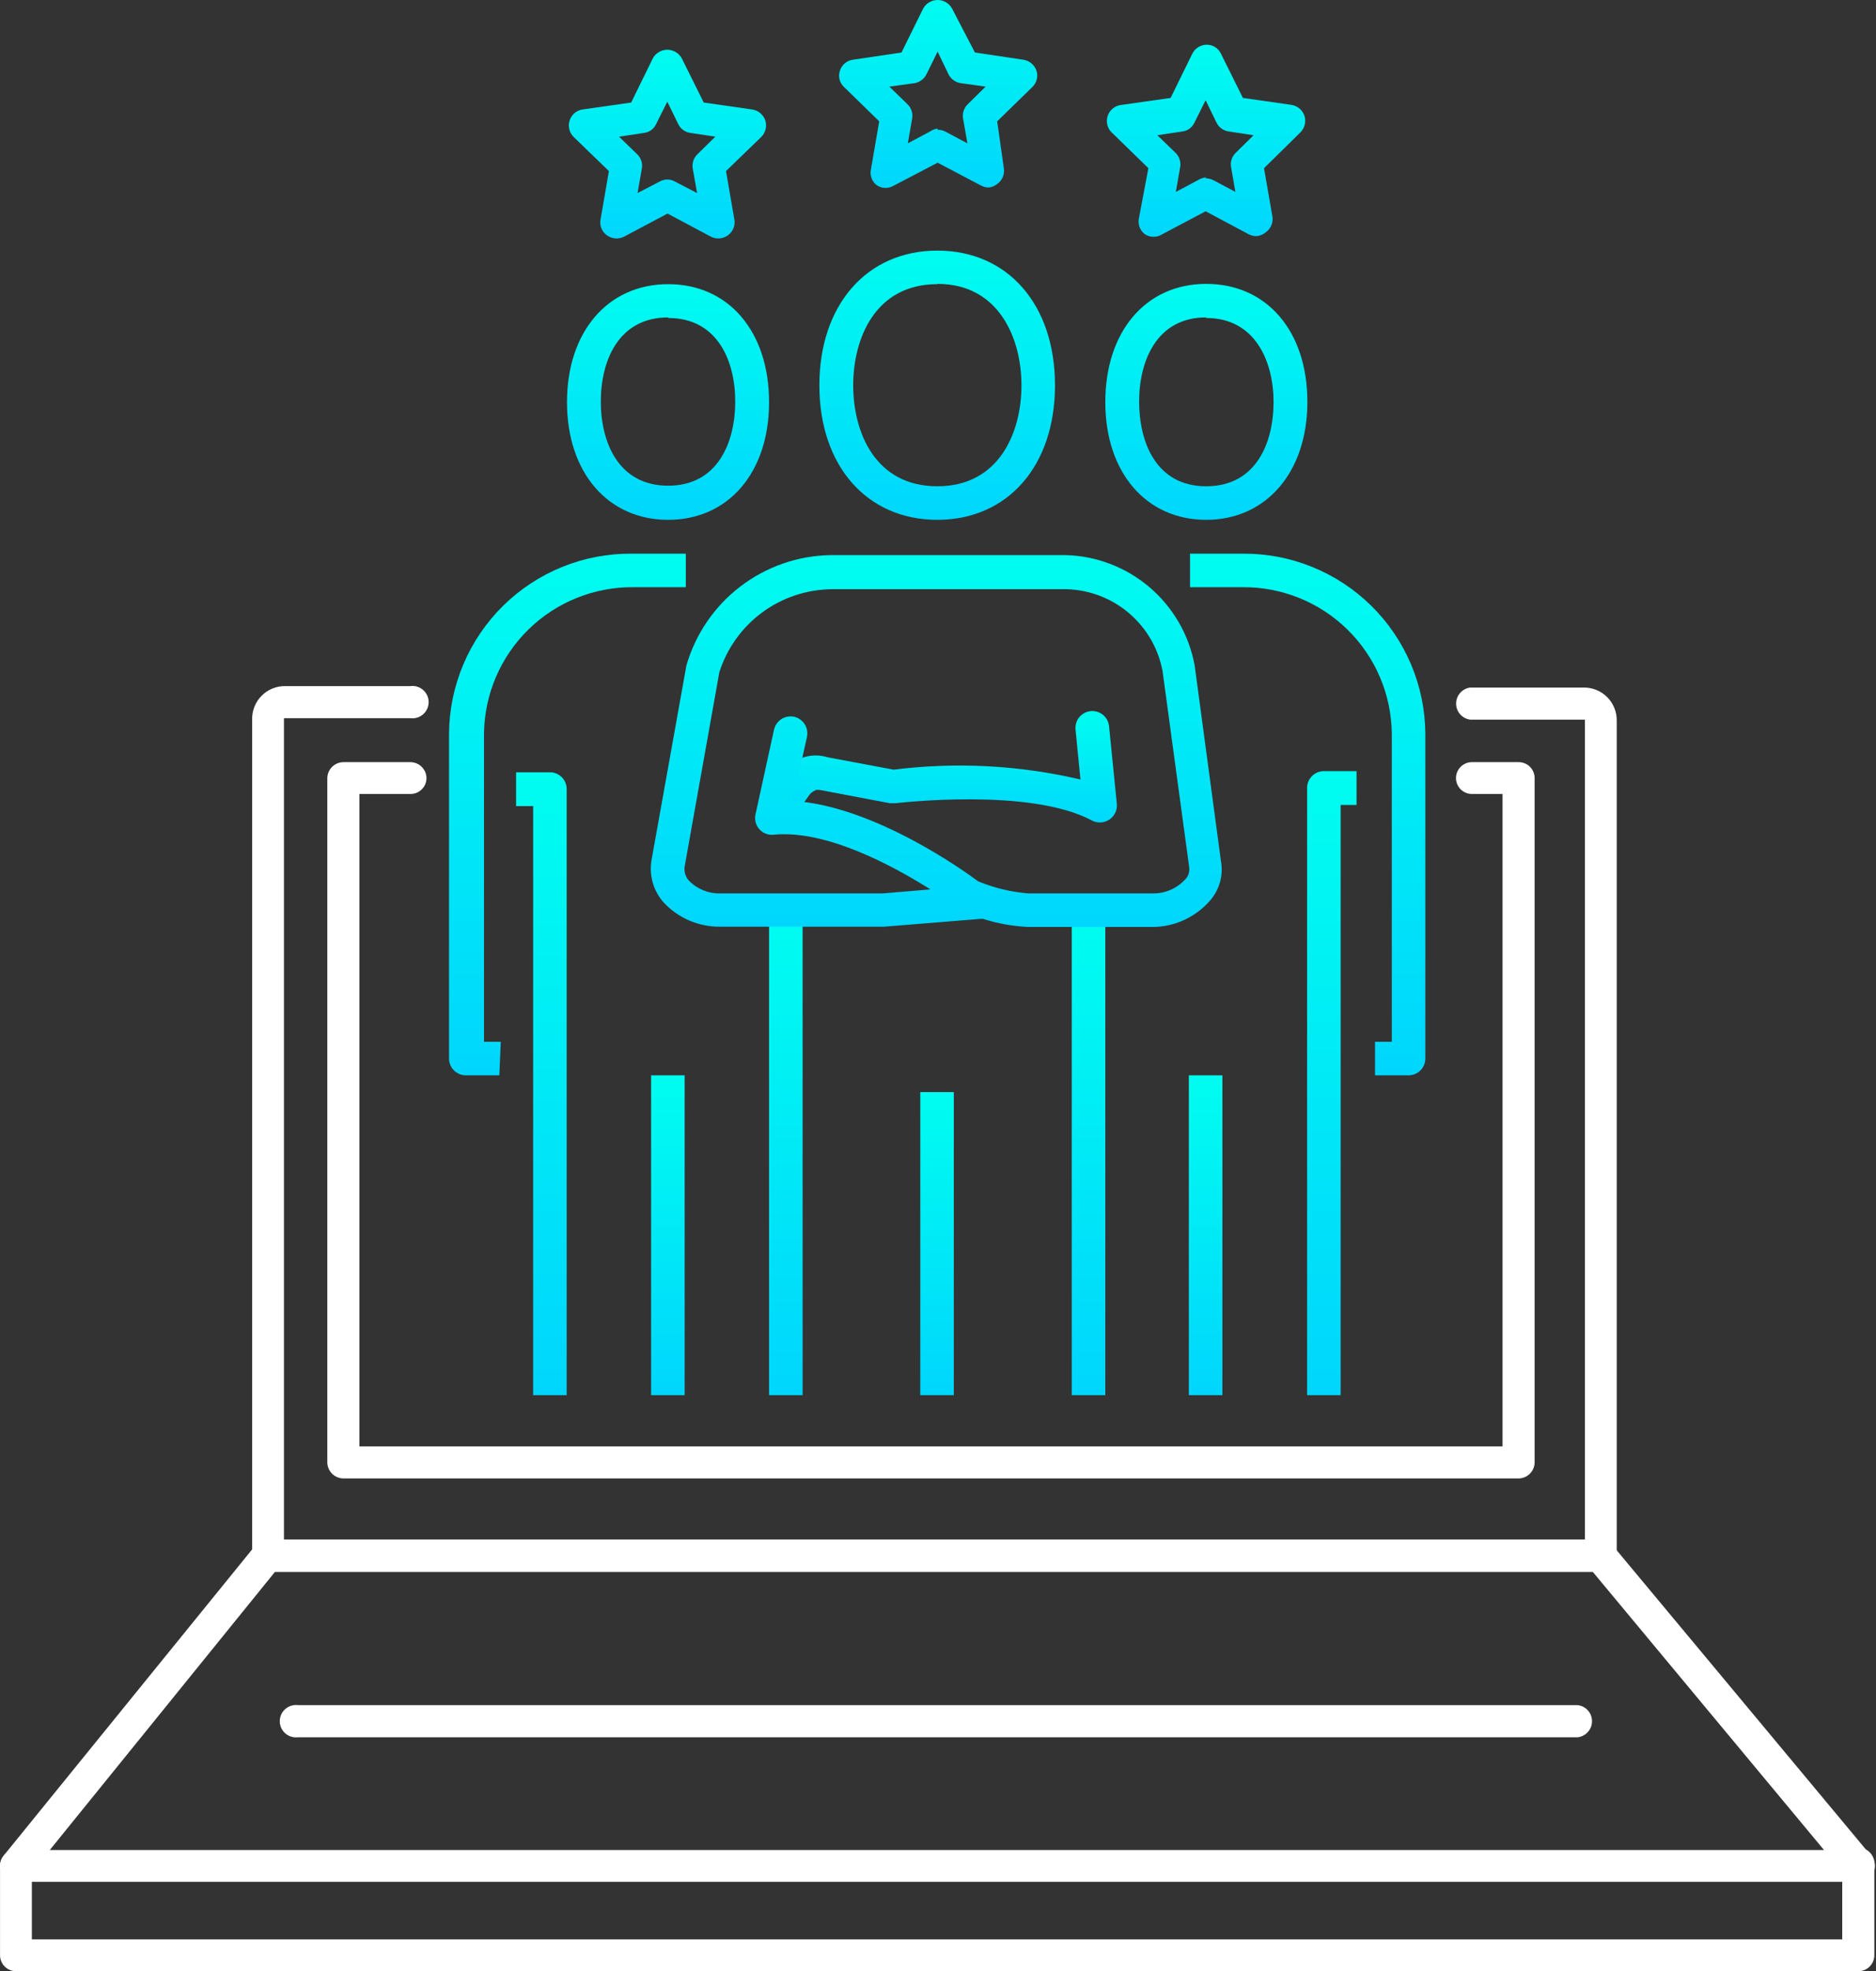 <svg width="99" height="104" viewBox="0 0 99 104" fill="none" xmlns="http://www.w3.org/2000/svg">
<rect x="0" y="0" width="99" height="104" fill="#333333" stroke="none"/>
<path d="M42.355 47.931H40.585V73.608H42.355V47.931Z" fill="url(#paint0_linear_3553_13081)"/>
<path d="M58.329 47.931H56.559V73.608H58.329V47.931Z" fill="url(#paint1_linear_3553_13081)"/>
<path d="M49.465 27.426C45.742 27.426 43.24 24.573 43.24 20.332C43.24 16.09 45.742 13.222 49.465 13.222C53.188 13.222 55.674 16.075 55.674 20.332C55.674 24.588 53.172 27.426 49.465 27.426ZM49.465 14.992C46.185 14.992 45.025 17.86 45.025 20.332C45.025 22.803 46.185 25.656 49.465 25.656C52.745 25.656 53.905 22.788 53.905 20.332C53.905 17.875 52.73 14.977 49.465 14.977V14.992Z" fill="url(#paint2_linear_3553_13081)"/>
<path d="M50.334 57.619H48.565V73.608H50.334V57.619Z" fill="url(#paint3_linear_3553_13081)"/>
<path d="M40.906 43.797C40.72 43.795 40.539 43.736 40.387 43.629C40.196 43.488 40.068 43.278 40.031 43.044C39.993 42.81 40.05 42.57 40.189 42.378L41.257 40.852C41.502 40.456 41.872 40.154 42.309 39.991C42.745 39.828 43.222 39.814 43.667 39.952L47.161 40.608C50.451 40.194 53.789 40.369 57.017 41.127L56.758 38.487C56.735 38.252 56.807 38.019 56.957 37.837C57.108 37.655 57.324 37.541 57.559 37.518C57.793 37.496 58.027 37.568 58.209 37.718C58.391 37.868 58.505 38.085 58.527 38.319L58.939 42.423C58.952 42.584 58.921 42.744 58.851 42.888C58.781 43.033 58.673 43.156 58.539 43.244C58.405 43.333 58.25 43.384 58.09 43.393C57.929 43.401 57.77 43.367 57.627 43.293C54.347 41.523 47.314 42.378 47.237 42.378H46.963L43.255 41.676H43.072C43.072 41.676 42.813 41.783 42.706 41.95L41.623 43.476C41.535 43.58 41.425 43.663 41.301 43.719C41.177 43.774 41.042 43.801 40.906 43.797Z" fill="url(#paint4_linear_3553_13081)"/>
<path d="M60.861 48.907H54.27C53.457 48.87 52.652 48.726 51.875 48.48H51.753L46.657 48.892H38.007C37.45 48.899 36.898 48.79 36.386 48.572C35.874 48.354 35.413 48.032 35.032 47.626C34.765 47.329 34.568 46.976 34.454 46.594C34.341 46.211 34.314 45.808 34.376 45.413L36.222 35.115C36.7 33.454 37.699 31.99 39.073 30.941C40.447 29.891 42.122 29.311 43.85 29.287H56.223C57.855 29.326 59.422 29.925 60.664 30.984C61.906 32.042 62.746 33.496 63.043 35.1L64.431 45.429C64.499 45.798 64.482 46.178 64.382 46.54C64.281 46.902 64.1 47.237 63.852 47.519C63.479 47.947 63.02 48.292 62.505 48.532C61.989 48.771 61.429 48.899 60.861 48.907ZM51.616 46.497C52.462 46.848 53.358 47.064 54.27 47.137H60.861C61.176 47.138 61.488 47.072 61.777 46.946C62.066 46.82 62.325 46.636 62.54 46.405C62.626 46.318 62.69 46.212 62.727 46.095C62.764 45.978 62.773 45.855 62.753 45.734L61.35 35.405C61.127 34.215 60.502 33.136 59.58 32.351C58.659 31.565 57.495 31.119 56.284 31.087H43.911C42.584 31.096 41.294 31.524 40.225 32.31C39.156 33.097 38.364 34.202 37.961 35.466L36.13 45.718C36.109 45.856 36.12 45.996 36.163 46.129C36.205 46.261 36.278 46.382 36.374 46.481C36.588 46.696 36.843 46.865 37.123 46.977C37.404 47.09 37.705 47.145 38.007 47.137H46.581L49.099 46.924C47.115 45.673 43.591 43.766 40.829 44.04C40.69 44.056 40.549 44.038 40.417 43.987C40.286 43.938 40.169 43.857 40.075 43.753C39.981 43.648 39.913 43.523 39.877 43.388C39.842 43.252 39.838 43.109 39.868 42.972L40.845 38.502C40.896 38.27 41.037 38.067 41.237 37.938C41.437 37.81 41.68 37.766 41.913 37.816C42.142 37.87 42.341 38.013 42.467 38.212C42.592 38.412 42.634 38.653 42.584 38.883L41.836 42.255C46.123 42.515 50.944 45.993 51.616 46.497Z" fill="url(#paint5_linear_3553_13081)"/>
<path d="M74.333 56.734H72.563V54.964H73.448V38.701C73.424 36.634 72.582 34.662 71.106 33.215C69.631 31.768 67.642 30.965 65.576 30.981H62.799V29.211H65.576C66.832 29.201 68.078 29.438 69.242 29.91C70.407 30.381 71.467 31.078 72.362 31.959C73.257 32.84 73.971 33.889 74.46 35.046C74.951 36.203 75.208 37.444 75.218 38.701V55.849C75.218 56.084 75.124 56.309 74.959 56.475C74.793 56.641 74.568 56.734 74.333 56.734Z" fill="url(#paint6_linear_3553_13081)"/>
<path d="M70.748 73.608H68.978V41.569C68.978 41.334 69.072 41.109 69.238 40.944C69.404 40.778 69.629 40.684 69.863 40.684H71.587V42.469H70.748V73.608Z" fill="url(#paint7_linear_3553_13081)"/>
<path d="M64.508 56.734H62.738V73.608H64.508V56.734Z" fill="url(#paint8_linear_3553_13081)"/>
<path d="M63.653 27.426C60.48 27.426 58.329 24.924 58.329 21.216C58.329 17.509 60.449 14.977 63.653 14.977C66.857 14.977 68.993 17.479 68.993 21.201C68.993 24.924 66.811 27.426 63.653 27.426ZM63.653 16.746C61.044 16.746 60.114 19.035 60.114 21.186C60.114 23.337 61.014 25.656 63.653 25.656C66.293 25.656 67.208 23.352 67.208 21.216C67.208 19.081 66.247 16.777 63.653 16.777V16.746Z" fill="url(#paint9_linear_3553_13081)"/>
<path d="M26.351 56.734H24.581C24.346 56.734 24.121 56.641 23.956 56.475C23.79 56.309 23.696 56.084 23.696 55.849V38.701C23.706 37.444 23.964 36.203 24.454 35.046C24.944 33.889 25.657 32.84 26.552 31.959C27.447 31.078 28.508 30.381 29.672 29.91C30.836 29.438 32.082 29.201 33.339 29.211H36.191V30.981H33.415C31.348 30.965 29.36 31.768 27.884 33.215C26.409 34.662 25.567 36.634 25.542 38.701V54.964H26.427L26.351 56.734Z" fill="url(#paint10_linear_3553_13081)"/>
<path d="M29.905 73.608H28.136V42.53H27.235V40.745H29.02C29.255 40.745 29.48 40.838 29.646 41.004C29.812 41.17 29.905 41.395 29.905 41.63V73.608Z" fill="url(#paint11_linear_3553_13081)"/>
<path d="M36.13 56.734H34.36V73.608H36.13V56.734Z" fill="url(#paint12_linear_3553_13081)"/>
<path d="M35.261 27.426C32.072 27.426 29.921 24.924 29.921 21.217C29.921 17.509 32.072 14.992 35.261 14.992C38.449 14.992 40.585 17.494 40.585 21.217C40.585 24.939 38.434 27.426 35.261 27.426ZM35.261 16.747C32.637 16.747 31.706 19.035 31.706 21.186C31.706 23.337 32.637 25.626 35.261 25.626C37.885 25.626 38.8 23.322 38.8 21.186C38.8 19.05 37.87 16.777 35.261 16.777V16.747Z" fill="url(#paint13_linear_3553_13081)"/>
<path d="M32.514 12.581C32.338 12.577 32.168 12.518 32.026 12.413C31.897 12.322 31.797 12.197 31.738 12.05C31.678 11.904 31.662 11.744 31.691 11.589L32.133 9.026L30.272 7.226C30.16 7.115 30.081 6.976 30.044 6.824C30.006 6.671 30.011 6.511 30.058 6.362C30.105 6.212 30.193 6.078 30.312 5.975C30.43 5.871 30.575 5.803 30.73 5.777L33.308 5.41L34.452 3.076C34.527 2.939 34.637 2.825 34.772 2.746C34.906 2.666 35.059 2.624 35.215 2.624C35.371 2.624 35.524 2.666 35.658 2.746C35.792 2.825 35.903 2.939 35.978 3.076L37.137 5.41L39.7 5.777C39.857 5.802 40.003 5.869 40.124 5.971C40.245 6.073 40.336 6.206 40.387 6.356C40.434 6.507 40.438 6.668 40.401 6.821C40.363 6.974 40.285 7.114 40.173 7.226L38.312 9.026L38.755 11.589C38.78 11.744 38.762 11.903 38.702 12.048C38.643 12.194 38.545 12.32 38.419 12.413C38.29 12.507 38.138 12.564 37.98 12.577C37.821 12.591 37.661 12.56 37.519 12.489L35.23 11.269L32.926 12.489C32.798 12.553 32.657 12.584 32.514 12.581ZM32.667 7.211L33.628 8.141C33.727 8.237 33.801 8.354 33.843 8.485C33.886 8.615 33.896 8.754 33.872 8.889L33.644 10.186L34.818 9.575C34.939 9.507 35.076 9.471 35.215 9.471C35.354 9.471 35.49 9.507 35.612 9.575L36.786 10.186L36.557 8.889C36.534 8.754 36.544 8.615 36.587 8.485C36.629 8.354 36.703 8.237 36.802 8.141L37.748 7.211L36.435 7.012C36.299 6.994 36.17 6.943 36.058 6.863C35.946 6.784 35.856 6.678 35.795 6.555L35.215 5.365L34.62 6.555C34.562 6.677 34.475 6.783 34.366 6.863C34.256 6.943 34.129 6.995 33.994 7.012L32.667 7.211Z" fill="url(#paint14_linear_3553_13081)"/>
<path d="M52.165 9.896C52.027 9.889 51.891 9.853 51.768 9.789L49.48 8.584L47.176 9.789C47.043 9.872 46.89 9.915 46.734 9.915C46.577 9.915 46.424 9.872 46.291 9.789C46.162 9.698 46.062 9.572 46.003 9.426C45.943 9.28 45.927 9.12 45.956 8.965L46.398 6.402L44.537 4.587C44.422 4.48 44.341 4.343 44.303 4.191C44.266 4.039 44.272 3.88 44.323 3.732C44.37 3.583 44.457 3.449 44.576 3.346C44.695 3.244 44.84 3.177 44.994 3.153L47.573 2.771L48.717 0.452C48.792 0.315 48.902 0.201 49.037 0.121C49.171 0.042 49.324 0 49.48 0C49.636 0 49.789 0.042 49.923 0.121C50.057 0.201 50.168 0.315 50.243 0.452L51.448 2.771L54.011 3.153C54.167 3.177 54.314 3.245 54.435 3.347C54.556 3.449 54.647 3.582 54.698 3.732C54.745 3.88 54.75 4.039 54.712 4.19C54.674 4.341 54.595 4.478 54.484 4.587L52.623 6.402L52.974 8.874C52.999 9.029 52.981 9.187 52.922 9.333C52.862 9.478 52.764 9.604 52.638 9.698C52.504 9.81 52.339 9.879 52.165 9.896ZM49.48 6.845C49.617 6.846 49.753 6.877 49.877 6.936L51.051 7.562L50.822 6.25C50.8 6.115 50.811 5.976 50.853 5.846C50.896 5.716 50.969 5.598 51.067 5.502L52.013 4.571L50.7 4.388C50.565 4.368 50.437 4.316 50.325 4.236C50.214 4.157 50.123 4.052 50.06 3.931L49.48 2.725L48.885 3.931C48.824 4.051 48.736 4.155 48.627 4.234C48.518 4.314 48.392 4.367 48.259 4.388L46.932 4.571L47.893 5.502C47.991 5.598 48.064 5.716 48.106 5.846C48.149 5.976 48.16 6.115 48.137 6.25L47.908 7.562L49.083 6.936C49.201 6.854 49.337 6.801 49.48 6.784V6.845Z" fill="url(#paint15_linear_3553_13081)"/>
<path d="M66.308 12.459C66.17 12.458 66.035 12.427 65.911 12.368L63.623 11.147L61.319 12.368C61.186 12.45 61.033 12.494 60.876 12.494C60.72 12.494 60.567 12.45 60.434 12.368C60.305 12.277 60.205 12.151 60.145 12.005C60.086 11.859 60.069 11.699 60.098 11.544L60.602 8.874L58.74 7.058C58.605 6.953 58.504 6.808 58.452 6.644C58.399 6.48 58.398 6.304 58.447 6.139C58.497 5.974 58.595 5.828 58.729 5.72C58.863 5.612 59.026 5.546 59.198 5.533L61.776 5.167L62.921 2.832C62.992 2.69 63.1 2.571 63.235 2.488C63.37 2.404 63.525 2.36 63.684 2.359C63.84 2.359 63.994 2.403 64.126 2.487C64.259 2.571 64.364 2.691 64.431 2.832L65.591 5.167L68.154 5.533C68.31 5.558 68.457 5.625 68.578 5.727C68.699 5.829 68.79 5.963 68.84 6.113C68.887 6.263 68.892 6.424 68.854 6.577C68.816 6.73 68.738 6.87 68.627 6.982L66.704 8.874L67.147 11.422C67.172 11.577 67.154 11.736 67.095 11.881C67.035 12.026 66.937 12.152 66.811 12.246C66.671 12.369 66.494 12.444 66.308 12.459ZM63.623 9.408C63.76 9.409 63.895 9.441 64.019 9.5L65.194 10.125L64.965 8.813C64.942 8.678 64.952 8.539 64.994 8.409C65.037 8.278 65.111 8.161 65.209 8.065L66.155 7.135L64.843 6.936C64.707 6.918 64.577 6.867 64.466 6.787C64.354 6.708 64.263 6.602 64.202 6.479L63.623 5.289L63.028 6.479C62.97 6.601 62.883 6.707 62.773 6.787C62.664 6.867 62.536 6.919 62.402 6.936L61.075 7.135L62.036 8.065C62.135 8.161 62.208 8.278 62.251 8.409C62.294 8.539 62.303 8.678 62.28 8.813L62.051 10.125L63.226 9.5C63.354 9.418 63.501 9.371 63.653 9.362L63.623 9.408Z" fill="url(#paint16_linear_3553_13081)"/>
<path d="M84.463 82.93H14.115C13.9 82.922 13.697 82.832 13.546 82.679C13.396 82.526 13.31 82.321 13.306 82.106V37.968C13.3 37.734 13.341 37.501 13.428 37.284C13.515 37.066 13.645 36.868 13.811 36.703C13.976 36.537 14.174 36.407 14.391 36.32C14.609 36.234 14.842 36.192 15.076 36.199H21.652C21.772 36.182 21.895 36.192 22.012 36.227C22.128 36.262 22.236 36.322 22.328 36.402C22.42 36.482 22.493 36.581 22.544 36.692C22.594 36.803 22.62 36.923 22.62 37.045C22.62 37.167 22.594 37.288 22.544 37.398C22.493 37.509 22.42 37.608 22.328 37.688C22.236 37.769 22.128 37.828 22.012 37.863C21.895 37.898 21.772 37.908 21.652 37.892H15.076H14.985V81.221H83.64V37.968H83.548H77.583C77.378 37.941 77.19 37.84 77.053 37.684C76.917 37.528 76.842 37.328 76.842 37.122C76.842 36.915 76.917 36.715 77.053 36.559C77.19 36.403 77.378 36.302 77.583 36.275H83.563C83.796 36.271 84.028 36.314 84.243 36.401C84.459 36.489 84.655 36.619 84.819 36.785C84.983 36.95 85.112 37.147 85.197 37.364C85.283 37.58 85.324 37.812 85.318 38.045V82.106C85.318 82.217 85.296 82.326 85.252 82.428C85.209 82.53 85.146 82.623 85.066 82.7C84.986 82.776 84.892 82.837 84.788 82.876C84.685 82.916 84.574 82.934 84.463 82.93Z" fill="white"/>
<path d="M98.042 103.999H0.842C0.619 103.999 0.406 103.911 0.248 103.754C0.091 103.596 0.002 103.383 0.002 103.16V98.446C0.002 98.222 0.09 98.007 0.247 97.847C0.404 97.687 0.618 97.596 0.842 97.592C0.953 97.592 1.063 97.614 1.166 97.657C1.269 97.7 1.362 97.763 1.44 97.843C1.518 97.922 1.58 98.017 1.621 98.12C1.662 98.224 1.683 98.335 1.681 98.446V102.321H97.218V98.446C97.202 98.325 97.212 98.203 97.247 98.086C97.282 97.969 97.341 97.861 97.422 97.77C97.502 97.678 97.601 97.605 97.712 97.554C97.823 97.504 97.943 97.478 98.065 97.478C98.186 97.478 98.307 97.504 98.418 97.554C98.529 97.605 98.628 97.678 98.708 97.77C98.788 97.861 98.848 97.969 98.883 98.086C98.918 98.203 98.928 98.325 98.912 98.446V103.16C98.912 103.273 98.889 103.385 98.845 103.489C98.801 103.593 98.736 103.686 98.655 103.765C98.574 103.843 98.478 103.904 98.372 103.945C98.267 103.985 98.155 104.004 98.042 103.999Z" fill="white"/>
<path d="M98.042 99.285H0.842C0.684 99.285 0.528 99.24 0.394 99.157C0.259 99.073 0.15 98.954 0.079 98.812C0.013 98.667 -0.013 98.506 0.006 98.347C0.025 98.188 0.087 98.038 0.186 97.912L13.459 81.557C13.538 81.459 13.638 81.381 13.752 81.328C13.866 81.275 13.99 81.249 14.115 81.252H84.464C84.589 81.252 84.712 81.28 84.825 81.333C84.938 81.385 85.039 81.462 85.12 81.557L98.744 97.912C98.847 98.032 98.914 98.179 98.936 98.336C98.957 98.493 98.933 98.653 98.866 98.797C98.795 98.953 98.678 99.083 98.531 99.17C98.383 99.257 98.213 99.297 98.042 99.285ZM2.627 97.607H96.257L84.052 82.93H14.512L2.627 97.607Z" fill="white"/>
<path d="M80.146 78.002H18.128C17.901 78.002 17.684 77.912 17.524 77.752C17.363 77.591 17.273 77.374 17.273 77.148V41.05C17.277 40.826 17.369 40.613 17.529 40.456C17.689 40.299 17.904 40.211 18.128 40.211H21.652C21.876 40.211 22.091 40.299 22.251 40.456C22.411 40.613 22.503 40.826 22.506 41.05C22.506 41.162 22.484 41.272 22.441 41.375C22.398 41.478 22.335 41.571 22.255 41.649C22.176 41.727 22.081 41.789 21.978 41.83C21.874 41.871 21.764 41.892 21.652 41.889H18.967V76.308H79.292V41.889H77.675C77.452 41.889 77.239 41.801 77.081 41.644C76.924 41.486 76.835 41.273 76.835 41.05C76.835 40.828 76.924 40.614 77.081 40.457C77.239 40.3 77.452 40.211 77.675 40.211H80.146C80.256 40.211 80.365 40.233 80.467 40.275C80.569 40.317 80.662 40.379 80.74 40.457C80.817 40.535 80.879 40.627 80.921 40.729C80.964 40.831 80.985 40.94 80.985 41.05V77.148C80.985 77.372 80.897 77.587 80.74 77.746C80.584 77.906 80.37 77.998 80.146 78.002Z" fill="white"/>
<path d="M83.273 91.657H15.732C15.611 91.673 15.488 91.663 15.372 91.628C15.255 91.593 15.147 91.533 15.056 91.453C14.964 91.373 14.89 91.274 14.84 91.163C14.79 91.052 14.764 90.932 14.764 90.81C14.764 90.688 14.79 90.568 14.84 90.457C14.89 90.346 14.964 90.247 15.056 90.167C15.147 90.087 15.255 90.027 15.372 89.992C15.488 89.957 15.611 89.947 15.732 89.963H83.273C83.478 89.991 83.666 90.092 83.802 90.248C83.939 90.403 84.014 90.603 84.014 90.81C84.014 91.017 83.939 91.217 83.802 91.372C83.666 91.528 83.478 91.629 83.273 91.657Z" fill="white"/>
<defs>
<linearGradient id="paint0_linear_3553_13081" x1="41.47" y1="47.931" x2="41.47" y2="73.608" gradientUnits="userSpaceOnUse">
<stop stop-color="#00FDF0"/>
<stop offset="1" stop-color="#00D6FD"/>
</linearGradient>
<linearGradient id="paint1_linear_3553_13081" x1="57.444" y1="47.931" x2="57.444" y2="73.608" gradientUnits="userSpaceOnUse">
<stop stop-color="#00FDF0"/>
<stop offset="1" stop-color="#00D6FD"/>
</linearGradient>
<linearGradient id="paint2_linear_3553_13081" x1="49.457" y1="13.222" x2="49.457" y2="27.426" gradientUnits="userSpaceOnUse">
<stop stop-color="#00FDF0"/>
<stop offset="1" stop-color="#00D6FD"/>
</linearGradient>
<linearGradient id="paint3_linear_3553_13081" x1="49.449" y1="57.619" x2="49.449" y2="73.608" gradientUnits="userSpaceOnUse">
<stop stop-color="#00FDF0"/>
<stop offset="1" stop-color="#00D6FD"/>
</linearGradient>
<linearGradient id="paint4_linear_3553_13081" x1="49.481" y1="37.514" x2="49.481" y2="43.797" gradientUnits="userSpaceOnUse">
<stop stop-color="#00FDF0"/>
<stop offset="1" stop-color="#00D6FD"/>
</linearGradient>
<linearGradient id="paint5_linear_3553_13081" x1="49.408" y1="29.287" x2="49.408" y2="48.907" gradientUnits="userSpaceOnUse">
<stop stop-color="#00FDF0"/>
<stop offset="1" stop-color="#00D6FD"/>
</linearGradient>
<linearGradient id="paint6_linear_3553_13081" x1="69.008" y1="29.211" x2="69.008" y2="56.734" gradientUnits="userSpaceOnUse">
<stop stop-color="#00FDF0"/>
<stop offset="1" stop-color="#00D6FD"/>
</linearGradient>
<linearGradient id="paint7_linear_3553_13081" x1="70.283" y1="40.684" x2="70.283" y2="73.608" gradientUnits="userSpaceOnUse">
<stop stop-color="#00FDF0"/>
<stop offset="1" stop-color="#00D6FD"/>
</linearGradient>
<linearGradient id="paint8_linear_3553_13081" x1="63.623" y1="56.734" x2="63.623" y2="73.608" gradientUnits="userSpaceOnUse">
<stop stop-color="#00FDF0"/>
<stop offset="1" stop-color="#00D6FD"/>
</linearGradient>
<linearGradient id="paint9_linear_3553_13081" x1="63.661" y1="14.977" x2="63.661" y2="27.426" gradientUnits="userSpaceOnUse">
<stop stop-color="#00FDF0"/>
<stop offset="1" stop-color="#00D6FD"/>
</linearGradient>
<linearGradient id="paint10_linear_3553_13081" x1="29.944" y1="29.211" x2="29.944" y2="56.734" gradientUnits="userSpaceOnUse">
<stop stop-color="#00FDF0"/>
<stop offset="1" stop-color="#00D6FD"/>
</linearGradient>
<linearGradient id="paint11_linear_3553_13081" x1="28.57" y1="40.745" x2="28.57" y2="73.608" gradientUnits="userSpaceOnUse">
<stop stop-color="#00FDF0"/>
<stop offset="1" stop-color="#00D6FD"/>
</linearGradient>
<linearGradient id="paint12_linear_3553_13081" x1="35.245" y1="56.734" x2="35.245" y2="73.608" gradientUnits="userSpaceOnUse">
<stop stop-color="#00FDF0"/>
<stop offset="1" stop-color="#00D6FD"/>
</linearGradient>
<linearGradient id="paint13_linear_3553_13081" x1="35.253" y1="14.992" x2="35.253" y2="27.426" gradientUnits="userSpaceOnUse">
<stop stop-color="#00FDF0"/>
<stop offset="1" stop-color="#00D6FD"/>
</linearGradient>
<linearGradient id="paint14_linear_3553_13081" x1="35.222" y1="2.624" x2="35.222" y2="12.581" gradientUnits="userSpaceOnUse">
<stop stop-color="#00FDF0"/>
<stop offset="1" stop-color="#00D6FD"/>
</linearGradient>
<linearGradient id="paint15_linear_3553_13081" x1="49.508" y1="0" x2="49.508" y2="9.915" gradientUnits="userSpaceOnUse">
<stop stop-color="#00FDF0"/>
<stop offset="1" stop-color="#00D6FD"/>
</linearGradient>
<linearGradient id="paint16_linear_3553_13081" x1="63.645" y1="2.359" x2="63.645" y2="12.494" gradientUnits="userSpaceOnUse">
<stop stop-color="#00FDF0"/>
<stop offset="1" stop-color="#00D6FD"/>
</linearGradient>
</defs>
</svg>
